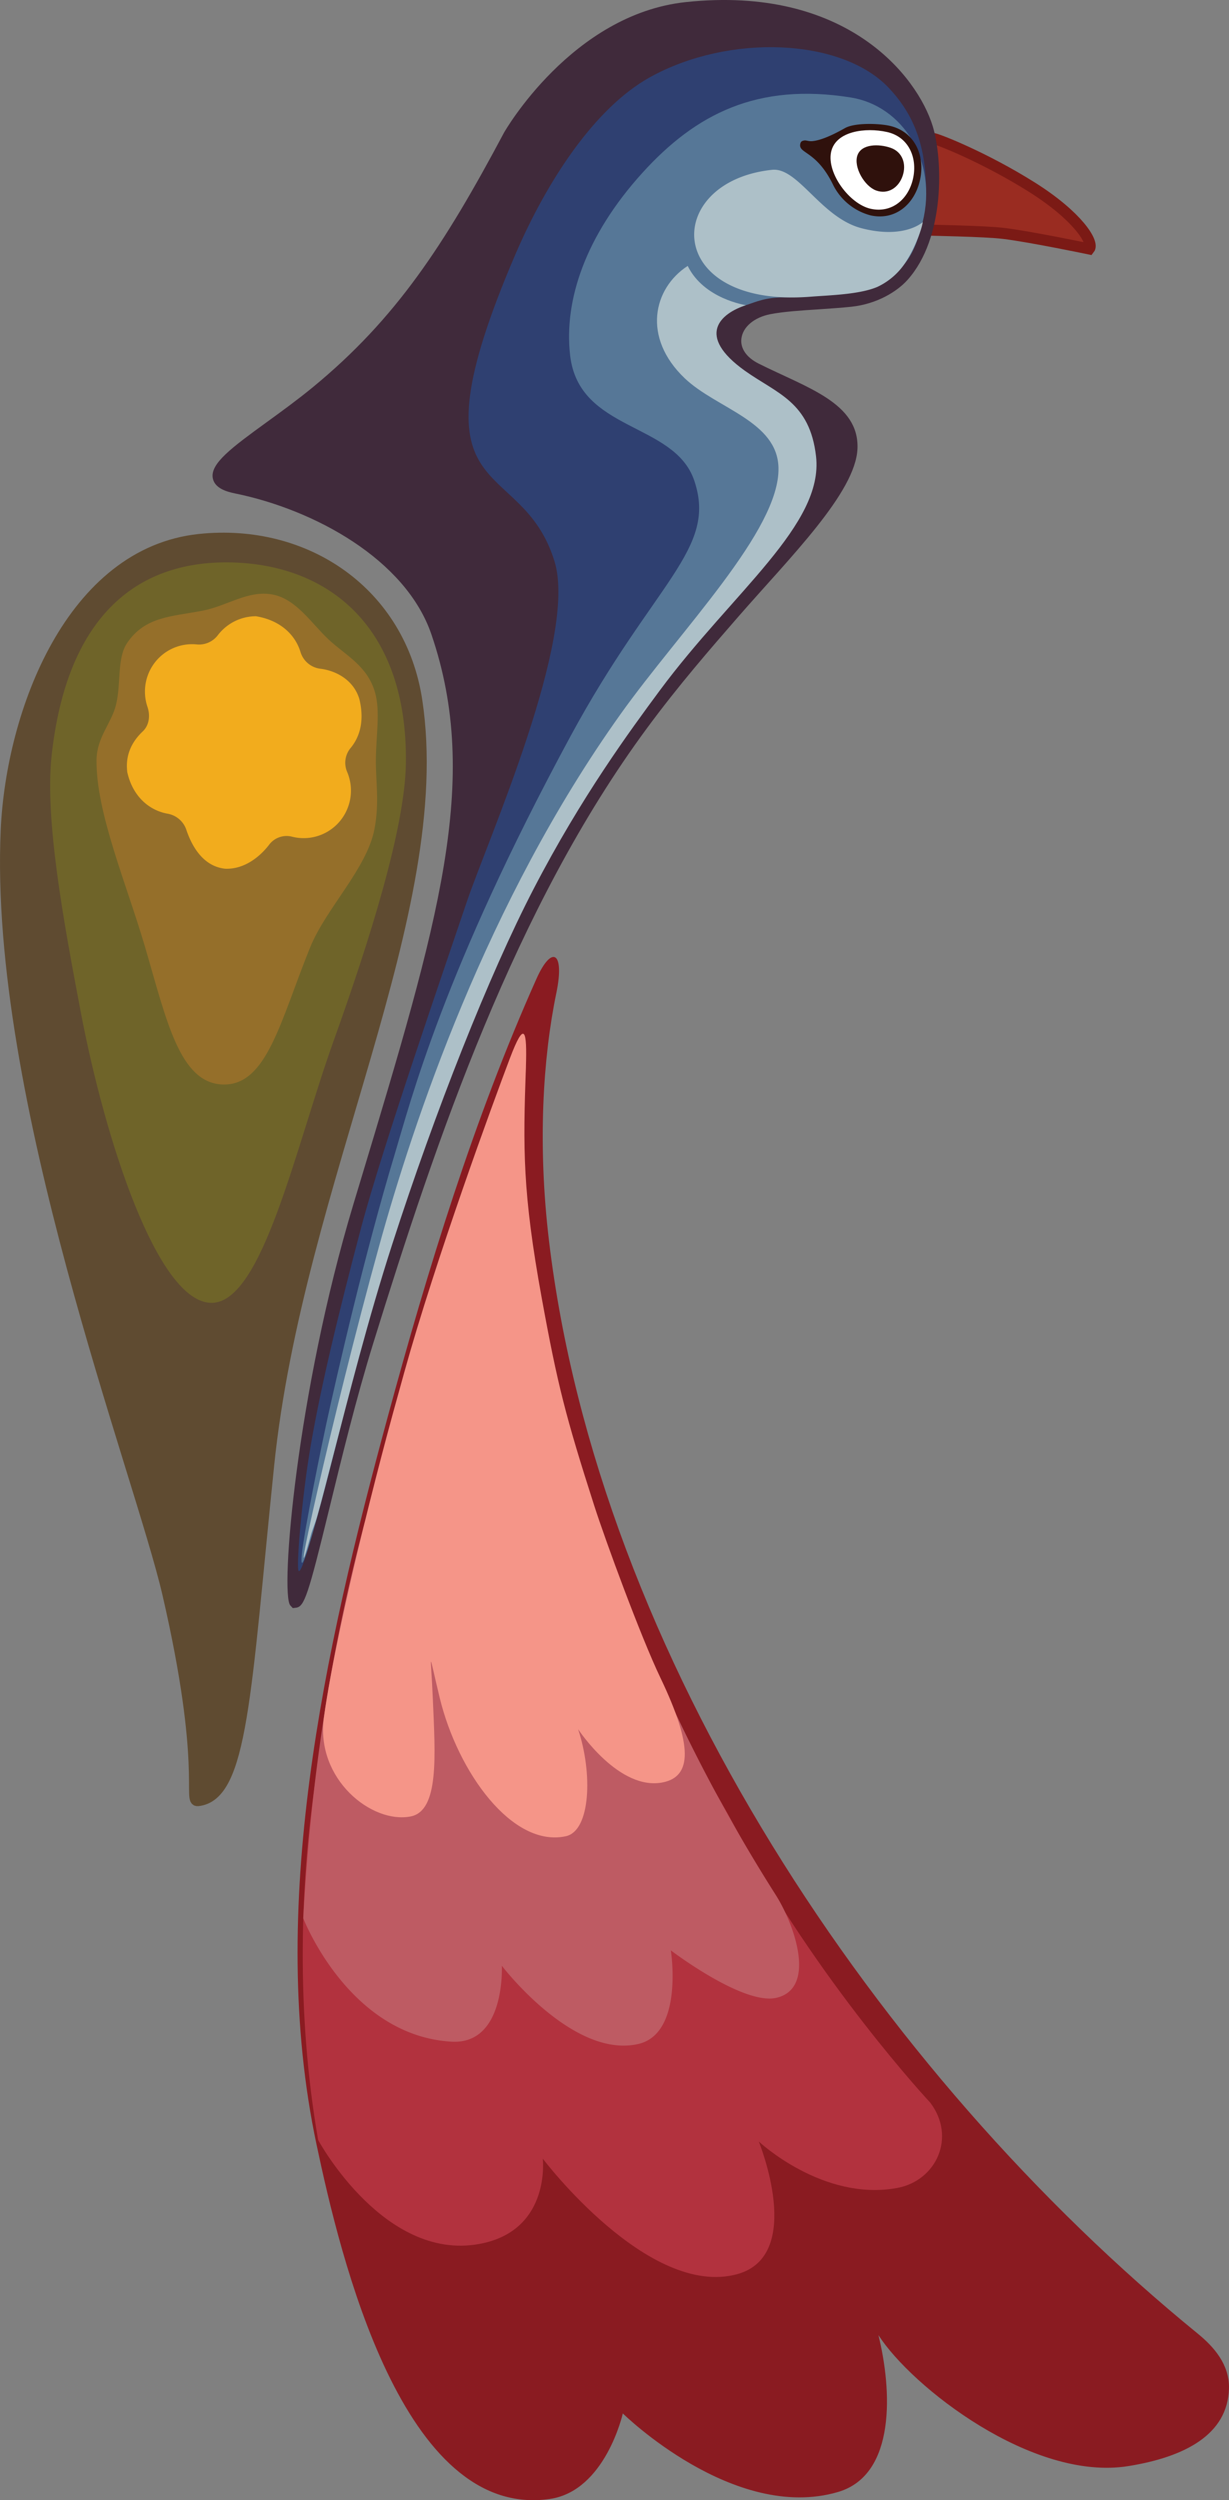 <?xml version="1.0" encoding="UTF-8"?> <svg xmlns="http://www.w3.org/2000/svg" viewBox="0 0 484.52 985"><rect x="0" y="0" width="484.52" height="985" fill="#808080" stroke="none"/> <defs> <style>.cls-1{fill:#9a2c21;stroke:#7b1a15;stroke-width:4.35px;}.cls-1,.cls-6{stroke-miterlimit:10;}.cls-2{fill:#8a1b21;}.cls-3{fill:#b2323e;}.cls-4{fill:#be5b63;}.cls-5{fill:#f59588;}.cls-6{fill:#5f4b31;stroke:#5f4b31;stroke-width:4.2px;}.cls-7{fill:#6f6429;}.cls-8{fill:#956f2a;}.cls-9{fill:#f2ac1d;}.cls-10{fill:#402a3b;}.cls-11{fill:#2f4071;}.cls-12{fill:#567797;}.cls-13{fill:#adc0c8;}.cls-14{fill:#2f110c;}.cls-15{fill:#fff;}</style> </defs> <g id="Слой_2" data-name="Слой 2"> <g id="Слой_1-2" data-name="Слой 1"> <path class="cls-1" d="M429.45,98.09c2-2.49-4.53-13-22.84-24.48S370,54.84,367.8,54.53s-7.71,13.09-7.7,17.16-1,18.62,2.4,18.84S388.24,91,396,92C406.53,93.31,429.45,98.09,429.45,98.09Z"></path> <path class="cls-2" d="M216.41,488.63c19.45,163.64,129.7,328,255.83,430.79,6.14,5,12.54,12.09,12.27,21.61-.52,18.09-17.26,26.94-39.73,30.55-37.79,6.06-85.34-31.2-98.47-51.61,5.28,21.3,7.15,55-15.91,61.8-41.11,12.06-84.86-30.94-84.86-30.94s-6.85,30.54-28.81,33.7c-57.93,8.33-82.55-95.31-91.94-139.63-19.73-93,3.06-194.64,28-286.45,15.92-58.62,34.08-117.75,58.71-172.84,6-13.46,11.21-10.74,7.84,5.57C214,416.87,211.94,451,216.41,488.63Z"></path> <path class="cls-3" d="M366.74,828.38c10.34,13.65,2.36,30.77-13,33.61-29.35,5.43-54.61-18.31-54.61-18.31s18.39,44.85-8.44,52.26c-35,9.65-76.7-45.48-76.7-45.48s3.15,27.16-23.15,33.21c-38.69,8.89-65.41-40.56-65.41-40.56-8.49-48.75-7.76-101.35.15-149.56,8.1-49.34,18.06-97.89,32-146.24,13.06-45.41,29.89-95.21,46.3-134.42,1.11-2.65,3.49,7.63,3.49,7.63-8,88.64,24.43,178.68,59.18,256.79,6.37,14.32,14.66,26.55,23,42.11C322.4,781,366.74,828.38,366.74,828.38Z"></path> <path class="cls-4" d="M305.75,746.43c7.58,11.87,16.28,37,.3,40.66-13.11,3-41.58-18.7-41.58-18.7s5.21,32.76-12.86,36.89c-25.78,5.88-53.77-30.83-53.77-30.83s1.56,31.17-19.87,29.91c-40.59-2.4-58.42-48.63-58.42-48.63C122.46,702.1,130.09,651,144,599c0,0-17.28,103.68,9.17,100.21,15.39-2,10.77-87.6,10.77-87.6s26.72,99.69,50.13,94.7c15.62-3.33-13.77-96.52-13.77-96.52s40.43,85.9,54.09,83.26c15.7-3-10.23-70.85-10.23-70.85A656.92,656.92,0,0,0,305.75,746.43Z"></path> <path class="cls-5" d="M201,417c-6.71,17.66-29.11,78.7-41.65,123.76-5.82,20.9-11.75,42.88-18.53,71.18-2.91,12.13-10.4,44.5-13.14,64.84-3.27,24.18,18.91,41.86,34.22,38.85,11.31-2.22,9.68-24.08,8.75-46.12-.82-19.24-2.06-20.21,2.72-.55,7.11,29.25,28.61,59.07,49.72,54.46,9.78-2.14,10.6-24.89,4.82-42.17h0s16.21,24.72,33.68,20.9c11-2.41,11.74-14.08-1.23-41.15-7.75-16.17-21.65-54-26.08-67.79-11.29-35.16-14.5-47.76-20.67-81.61-7.65-42-7.41-59.1-6.28-91.12C207.82,405.71,206.82,401.63,201,417Z"></path> <path class="cls-6" d="M164.39,276c-6.42-42.36-43.53-68-85.81-63.54-50.3,5.34-74.1,67.83-76.2,114.6-4.74,105,52.73,253.46,63.68,300.73C81.8,695.76,74,709.9,78,709.48c17.65-1.87,18.72-41.91,28-132.32C117.51,465.26,177,359.45,164.39,276Z"></path> <path class="cls-7" d="M20.37,297.52c5.84-53.18,32.25-76.8,70.81-75.94s69.51,25.5,68.84,79c-.33,25.8-14.44,70.29-28.46,109.4-15.08,42-28,103-48,103.31-21.47.29-42.26-64.81-51.72-114.55C24.91,362.23,17.62,322.59,20.37,297.52Z"></path> <path class="cls-8" d="M38.06,299.33c.11-8.9,6-14.56,7.7-21.75,2.06-8.56.29-18.27,4.39-24.31,7.11-10.48,17.63-10.33,29.82-12.7,9.59-1.86,17.78-8.1,27.35-6.37,9.41,1.69,15.39,11.33,22.16,17.68s15.31,10.3,18.37,20.91c2.1,7.28.45,16.86.33,26.26-.11,8.4,1.48,17.05-.55,27.57-3,15.65-19.13,31.22-25.41,46.74-11.75,29.05-17,54.29-34.24,53.91S65.61,401.69,57.16,373C49.71,347.71,37.8,320.05,38.06,299.33Z"></path> <path class="cls-9" d="M141.69,275.47c-2.18-7.45-9.05-11.21-15.33-12a9.37,9.37,0,0,1-7.85-6.46c-2-6.73-7.76-12.6-17.61-14.23,0,0,0,0,0,0a19,19,0,0,0-15,7.44,9.31,9.31,0,0,1-8.12,3.69,18.55,18.55,0,0,0-15.17,5.32,18.75,18.75,0,0,0-4.46,19.29c1.13,3.39.7,7.19-1.87,9.63-3.45,3.25-7,8.39-6.12,15.86a.41.41,0,0,0,0,.11c2.14,9.76,8.77,15.21,16,16.47a9.52,9.52,0,0,1,7.35,6.48c2.14,6.26,6.51,14.24,15.23,15.18,8.13.34,14.37-5.48,17.46-9.58a8.61,8.61,0,0,1,8.89-3.05,18.6,18.6,0,0,0,17.77-4.85A18.82,18.82,0,0,0,136.81,304a9.1,9.1,0,0,1,1.49-9.4C141.16,291.14,144,285,141.69,275.47Z"></path> <path class="cls-10" d="M172.27,249.18c-10.21-29.91-46.22-50.37-79.13-57.08-20.42-4.16,8-18.26,31.65-37.69,32-26.24,51.26-54.58,76-101C204.59,46.2,231,7.37,270.68,3.16c65.17-6.91,89.92,31.3,94.81,47.24,4,13.18,4.54,42.76-9.5,58.35-2.94,3.27-10.07,8.64-20.62,9.76-10.13,1.07-23.68,1.26-32.19,2.95-14.51,2.88-18.46,17.17-5.15,23.85,18,9.05,27.31,22.6,26.59,39.94-1,25.46-35.79,51.9-71.45,100.21C201,356.13,169.93,447.84,145,528.13c-14.52,46.79-24.59,102.45-28.62,102.93-3,.36,1.09-76.1,25.14-155.91C173.52,369.06,192.78,309.2,172.27,249.18Z"></path> <path class="cls-10" d="M115.43,633.55l-1-1.08c-4-4.76,2.47-83.66,24.88-158l2.86-9.46c30.66-101.61,47.55-157.58,27.91-215.07C160,220.41,123.94,200.78,92.7,194.41c-3.37-.69-7.93-2-8.78-5.86-1.3-5.86,7.69-12.38,21.29-22.27,5.67-4.11,12.09-8.77,18.09-13.7,32.86-27,51.84-56.06,75.38-100.28.25-.47,26.77-46.71,71.73-51.48,63.07-6.69,91.23,29.06,97.31,48.9,3.95,12.89,5.07,43.9-10,60.62-3.92,4.36-11.79,9.42-22.1,10.51-3.84.41-8.19.69-12.56,1-7,.45-14.26.92-19.42,1.94-6.32,1.25-10.78,5-11.35,9.59-.49,3.86,2,7.45,6.76,9.85,19,9.53,39.73,15.49,39,33.54-.71,17.23-26.5,42.71-46.86,66.05-11,12.64-23.5,26.95-36.14,44.08-52.07,70.54-83,161.89-107.81,242-6.83,22-12.67,46-17.37,65.29C121.47,628.6,120,633,116.69,633.4Zm59.06-385.12c20.13,58.93,2.07,118.79-27.86,218l-2.86,9.46C124.26,540.59,118.33,600.69,117.89,622c2.08-7,4.78-18.14,7.43-29,4.71-19.35,10.58-43.43,17.45-65.58,25-80.44,56-172.22,108.51-243.35,12.75-17.28,25.3-31.67,36.38-44.37,19.73-22.63,34-39,34.62-54.55.67-16.27-7.83-29-25.28-37.72-6.6-3.3-15.11-10.58-14.7-16.5.68-9.77,12.09-10.11,20.41-11.76,5.44-1.08,12.85-1.56,20-2,4.31-.28,8.59-.56,12.38-1,11.62-1.23,18-7.72,19.15-9,13.63-15.14,12.56-44.47,9-56.09C357.56,32.53,331-.86,270.94,5.51c-37,3.92-63.14,39.68-68.12,49C179,99.31,159.74,128.77,126.28,156.24c-6.11,5-12.59,9.72-18.3,13.87-8.49,6.17-20.12,14.61-19.49,17.46.1.43,1.28,1.45,5.1,2.23,32.56,6.63,70.21,27.34,80.9,58.63Z"></path> <path class="cls-11" d="M256.27,30.41c-21.86,12.1-40.67,41-53,69.61-43.82,101.94,2,77.7,15.35,121.17,9.26,30.08-26.48,110-34.75,134.56s-33.16,96.42-41.52,128c-8.65,32.63-16.66,65.46-20.55,90-2.92,18.41-5.18,44.79-4,45.21,2.27.8,12.17-41.5,17.31-60.76,8.06-30.16,54.19-198.77,65.4-214.8s68.84-77.55,78.89-119.6,20.16-56.87,8.62-66.92c-14.48-12.6-5.34-42.83,9.07-44.42s35.29-3.18,44.64-5.79c13.45-3.76,23.57-13,23.34-32.72-.21-18.94-6.38-30.58-14.7-39.34C331.81,15,287.5,13.13,256.27,30.41Z"></path> <path class="cls-12" d="M335.37,38.4c-36.83-5.88-61.08,6.48-82.17,29.76-22.38,24.71-30.92,50.13-28.44,71.81,3.45,30.26,41.09,26.19,48.94,49.36,9.2,27.18-15.77,39.7-48.8,100.75C174.72,382.84,162,433.52,155.56,454.9c-11.7,38.81-22.59,86.08-27,106.43-1.45,6.67-8.64,41.43-9.57,51.13-1.78,18.72,14.85-48.09,20.83-72.76,13.7-56.49,24.62-119.48,82.34-214.25,14.7-24.14,42.68-61.6,67.27-94.06,20.89-27.6,27.21-43.39,24-52.78S304.47,162,291,150.12c-17.59-15.56-10.09-25.64,3.09-29.9,4.32-1.39,7.5-3.06,15.45-3.09,6.17,0,10.46-1.25,14-1.48,8.93-.56,12.17-.85,21.36-4.21,9.75-3.56,14.93-8.14,18.84-23.91C369.69,63.53,356.12,41.71,335.37,38.4Z"></path> <path class="cls-13" d="M294.07,120.22s-16.57-2.4-22.95-15.46c-13.64,8.87-18,28.22-1.21,44.24,12.58,12,36.65,16.86,37,35.36.52,24.57-38.5,63.69-62.27,97-53.06,74.31-81.74,161-95.23,209.75-18.53,66.95-36.91,150.37-26.84,113.68.68-2.45,1.52-4,2.57-7.7,1.83-6.32,4.12-15.6,6.08-23.09,6.3-24.1,13.73-53.85,23.48-84,16.8-52,38.12-106,55.68-139.81,18.92-36.46,38-62.3,49.79-78.24,28.88-38.89,64.61-65.3,61.55-92.14-2.46-21.52-15.38-24.74-28-33.7C274.06,132.08,284.14,123.49,294.07,120.22Z"></path> <path class="cls-13" d="M363.74,87.53s-7.2,6.78-24.14,2.37c-15.88-4.12-25-24.08-35.21-23-43.4,4.6-42.95,54.56,15.09,50,7.55-.6,19.38-.85,26.46-3.89a26.86,26.86,0,0,0,11.59-10.48C361.57,96.09,363.86,88.43,363.74,87.53Z"></path> <path class="cls-14" d="M350.67,49.55c-4.15-.93-13.69-1.28-17.59.94-6.38,3.62-10.28,4.85-12.73,5.11-1.48.16-2.43-.35-3.15-.27-1.07.14-1.5.46-1.69,1.3-.91,4,6.36,2.54,13,16.33A23.07,23.07,0,0,0,343.2,84.85c9.71,2.17,17.47-4.38,19.54-14.12S360.39,51.71,350.67,49.55Z"></path> <path class="cls-15" d="M349.65,52c-8.33-1.85-20.24-.44-22,7.91s7.28,20.49,15.6,22.34,15-3.75,16.75-12.1S358,53.82,349.65,52Z"></path> <path class="cls-14" d="M351.15,58.24c-4.64-1.62-11.55-1.62-13.13,3s2.8,12.2,7.44,13.83,8.83-1.13,10.4-5.79S355.8,59.87,351.15,58.24Z"></path> </g> </g> </svg> 
